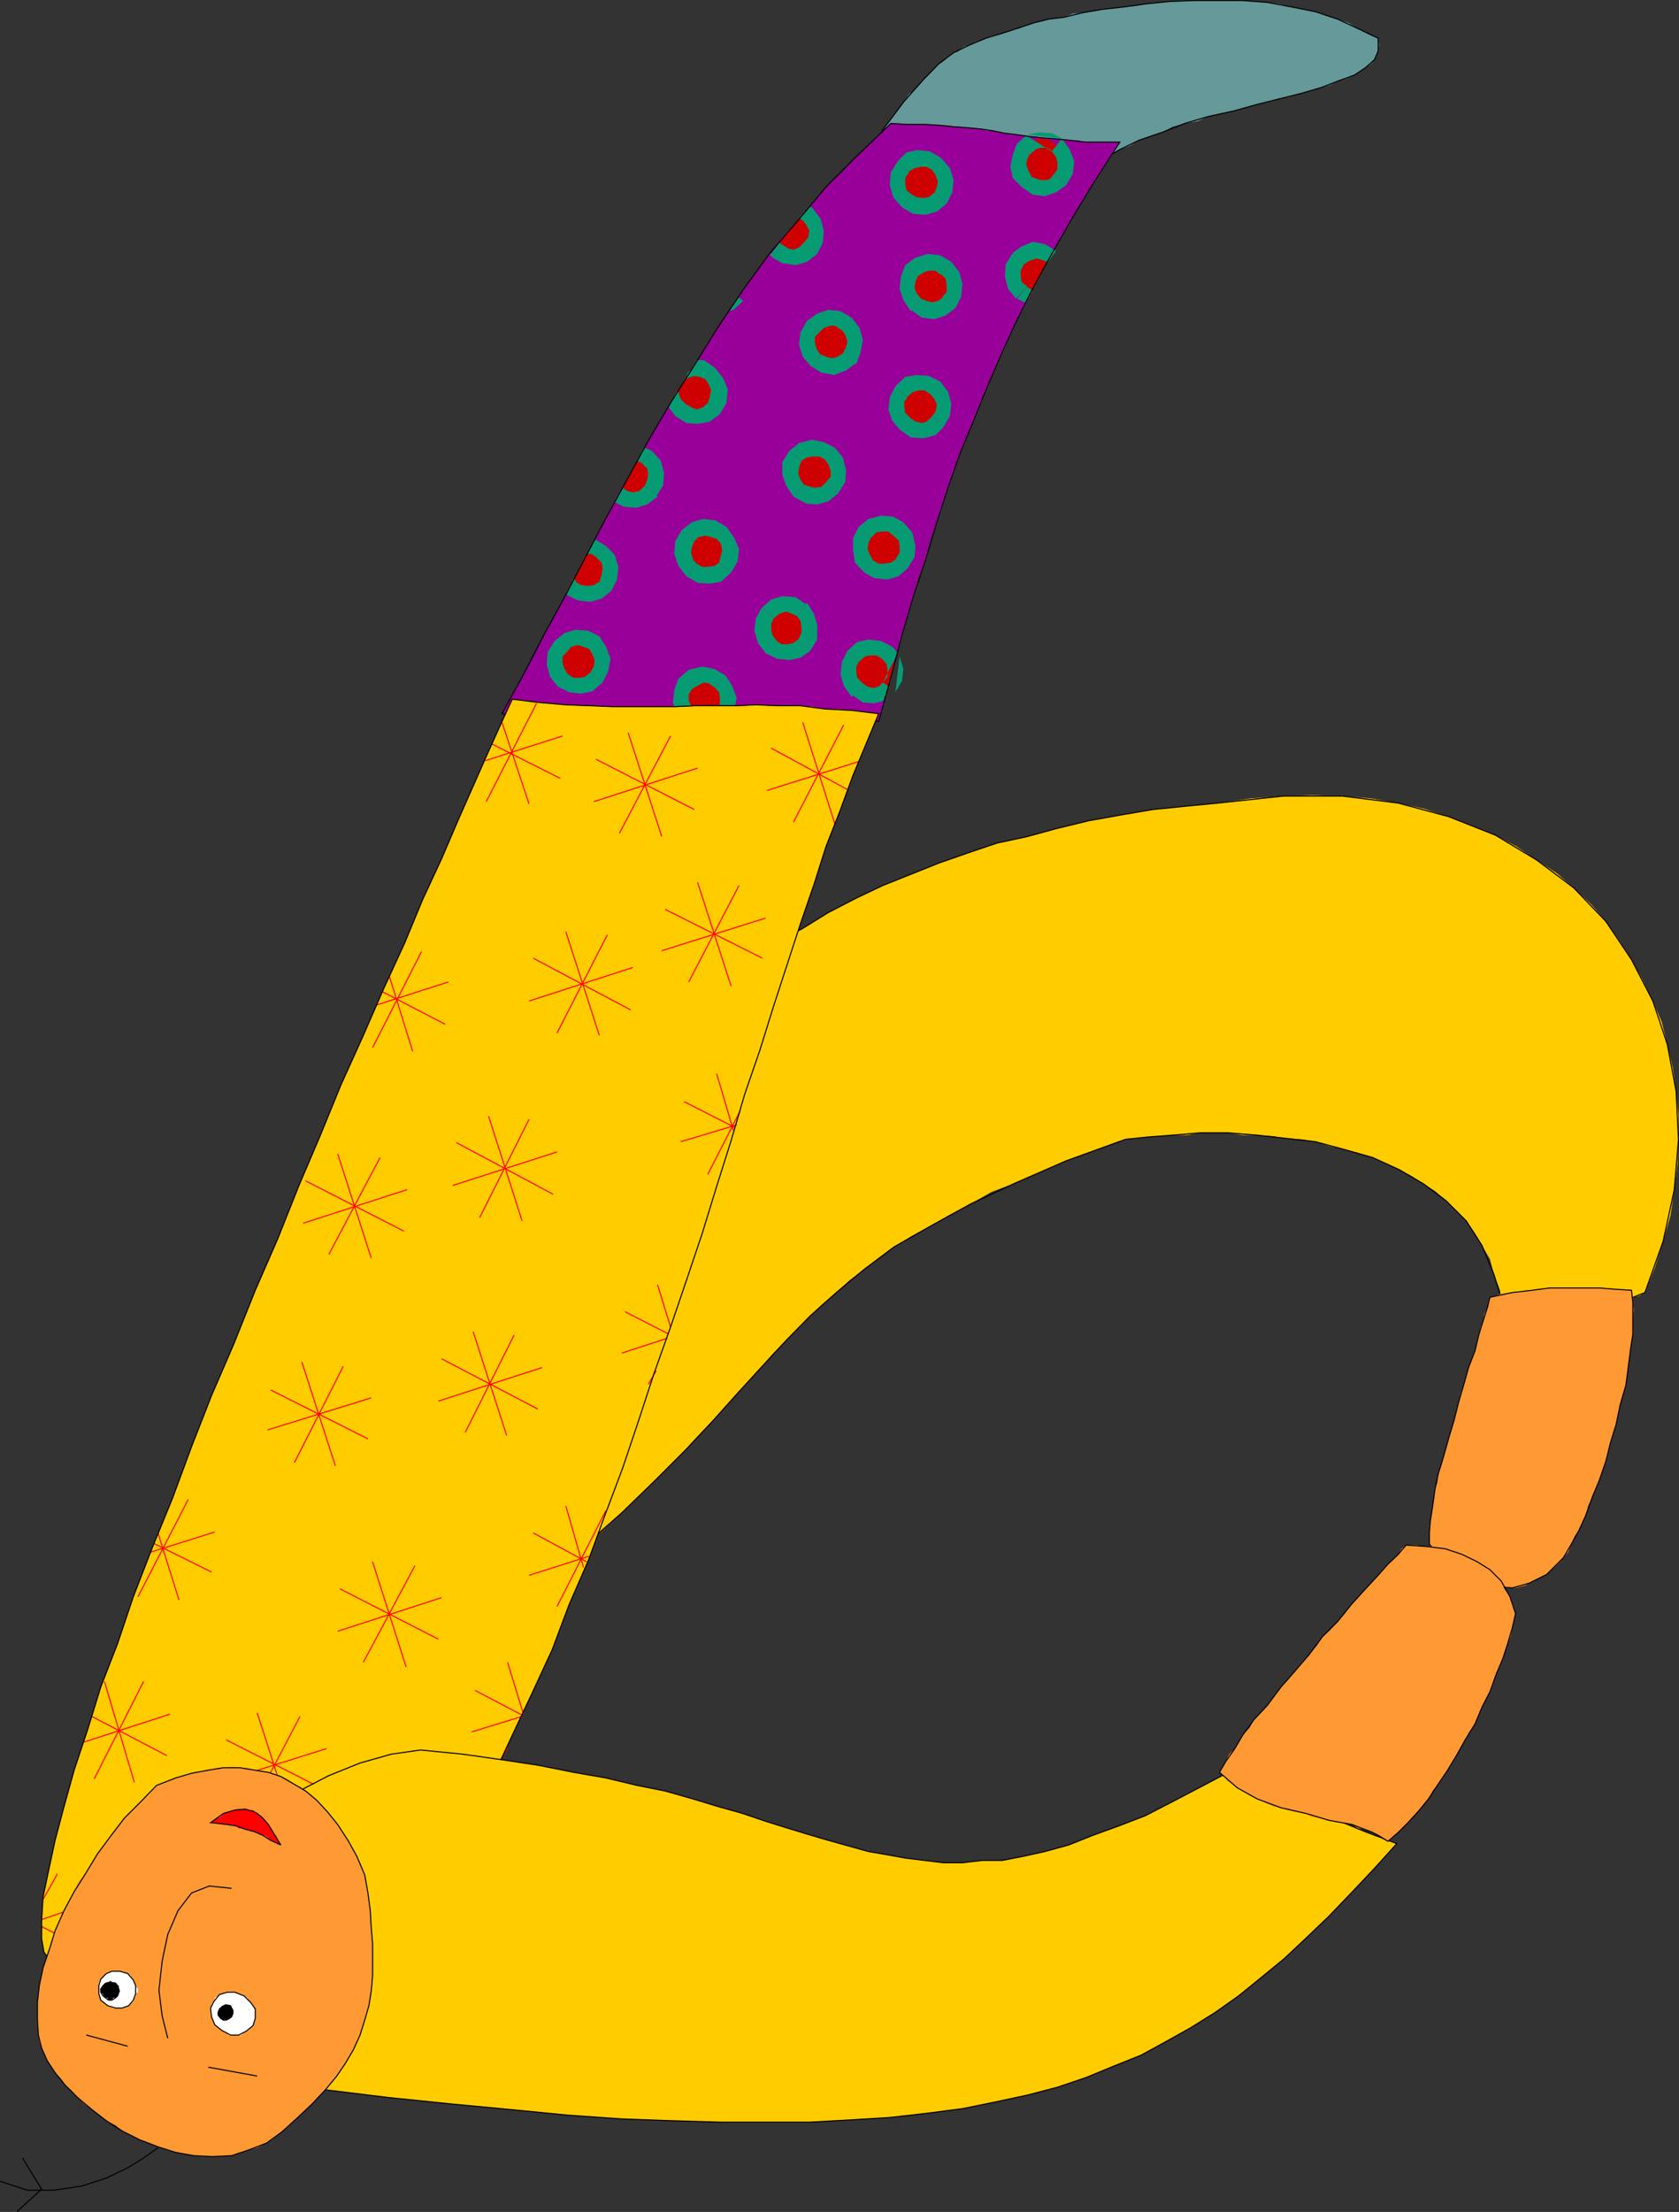 <svg xmlns="http://www.w3.org/2000/svg" width="360.649" height="474.897"><rect width="100%" height="100%" fill="#333333" stroke="none"/><path fill="#699" d="m189.438 28.113 1.398-1.898 1.2-1.703 1.202-1.399 1-1.398 1-1.5 1.2-.902.898-1 1-1.2.902-1 1-.898.7-.703.699-.797.8-.402.9-.801.698-.7.801-.5.902-.199.7-.699.8-.5.899-.199.7-.3.8-.5 1.2-.2.901-.5 1.2-.5 1-.203 1.199-.2 2.398-1 1.403-.199 1.699-.8 1.398-.399 1.5-.3 1.703-.5 1.399-.2 1.898-.199 1.903-.8 2.199-.2 1.898-.203 2.203-.5 2.399-.297 2.101-.203 2.399-.2 2.7-.5 2.401-.3 2.598-.2 2.402-.199h13.2l2.898.2 2.402.199 2.598.3 2.7.7 2.402.5 2.597.5 2.403.902 2.398.7 2.402.8 1.899 1.2 2.2 1.199 2.198.902.203 1.5-.203 1.2-.297.898-.5 1-.703.902-1.199.797-.898.703-1.5.898-1.7.801-1.601.399-2 1-1.899.5-2.101.699-2 .5-2.399.703-2.402.5-2.398.7-2.403.5-2.597.698-2.403.7-2.597.5-2.903.699-2.199 1-2.898.5-2.602.703-2.2 1.2-2.398.698-2.601 1-1.899 1.2-2.402.902-1.898 1.2-2.2 1.198h-1.703l-1.699-.199h-9.098l-1.902.2h-3.8l-2 .3h-1.9l-1.898.2h-10.3l-1.5-.2h-1.602l-1.5-.3-1.2-.2-1.398-.5-1-.199-.902-.5-1-.703-.7-.797-.5-.703-.698-.898-.5-1v-1"/><path fill="none" stroke="#000" stroke-miterlimit="10" stroke-width=".227" d="m189.438 28.113 4.8-6.398 4.098-4.602 3.3-3.398 3.2-2.402 3.3-1.598 3.602-1.5 4.598-1.402 5.7-1.899 3.202-.8 3.297-.399 4.102-1 4.101-.703 4.5-.5 5.098-.7 5-.5 5.102-.199h10.5l5.3.399 5.297 1 5 1 4.801 1.601 4.3 2 4.4 2.102v2.7l-.798 1.898-1.902 1.699-2.398 1.601-3.301 1.2-3.899 1.5-4.101 1.199-4.8 1.203-4.802 1.2-5 1.398-5.5 1.199-5.097 1.5-4.801 1.902-5 1.7-4.3 2.101-4.099 2.398-3.402-.199h-7.2l-3.8.2h-3.8l-3.9.3-3.6.2h-6.9l-3.198-.2-3.102-.3-2.598-.7-1.902-.699-1.7-1.5-1.198-1.601-.5-2"/><path fill="#909" d="m188.738 154.914 1.2-4.8 1.398-4.602 1-4.598 1.402-4.5 1.2-4.101 1.199-4.098 1.2-4.3 1.5-3.802.901-3.898 1.5-4.102 1.2-3.601 1.199-3.797 1.2-3.602 1.401-3.8 1.399-3.598 1.5-3.402 1.398-3.801 1.5-3.399 1.403-3.601 1.699-3.598 1.7-3.601 1.6-3.598 2-3.602 1.598-3.601 2-3.797 2.102-3.602 2.2-3.898 2.1-3.602 2.4-4.101 2.401-3.797 2.7-4.102 2.597-4.101h-7.398l-1.7-.399h-3.1l-1.7-.3h-1.2l-1.402-.2-1.5-.3h-1.398l-1.2-.2-1.5-.199h-1.402l-1.199-.3-1.2-.2-1.198-.3h-1.403l-1.199-.399-1.7-.3h-1.5l-1.198-.2h-1.602l-1.2-.3h-1.698l-1.5-.2h-5.5l-1.7-.203h-1.902l-3.598 3.3-3.601 3.602-3.102 3.399-3.597 3.3-3.102 3.602-2.898 3.598-3.403 3.601-2.797 3.598-2.902 4.101-2.7 3.602-2.6 3.898-2.598 3.801-2.7 4.098-2.402 4.101-2.598 3.801-2.402 4.098-2.398 3.8-2.403 4.301-2.199 4.102-2.398 4.297-2.403 3.902-2.097 4.301-2.2 4.297-2.203 4.101-2.097 4.301-2.403 4.301-2.199 4.098-2.398 4.3-2.102 4.399-2.398 4.3-2.403 4.102-2.199 4.301 2.2.5 2.402.2 2.398.198 2.402.5 2.399.301h15.3l2.7-.3h2.601l2.598-.5 2.902-.2h2.7l2.597-.199 2.602-.3h2.7l2.6-.2h2.7l2.601-.3h10.098l2.602.3h2.398l2.402.2 2.399.3 2.2.398 2.401.801"/><path fill="#cf0000" d="M132.836 106.114v-.2l.2-.199.5-.3v-.2l.202-.5v-.203l.297-.297v-.203l.203-.297.2-.203v-.2l.3-.3v-.2l.2-.3.3-.2v-.5l.2-.198v-.301l.5-.399v-.5l.5-.3v-.399l.199-.3v-.2l.2-.3.3-.2v-.203l.2-.297v-.203l.3-.297v-.402h.398v.402h.5v.297h.301l.2.203.202.297h.297v.203l.203.2.297.3.203.2v.3l.2.399v.5l.5.3v2.598l-.5.203v.5h-.2v.297l-.203.203v.5l-.297.2v.3h-.203l-.297.2v.199h-.203l-.199.3-.3.2h-.5l-.2.3h-.2l-.3.2h-2.898v-.2h-.403l-.297-.3h-.703v-.2l-.199-.3m-7.5 41.101h.7l.3-.5h.2l.3-.203h.2l.202-.297h.297v-.203l.203-.297h.297v-.203l.203-.2.5-.3v-.2h.2v-.5l.3-.199v-.8l.2-.2v-1.898l-.2-.3v-.7l-.3-.203v-.297l-.2-.402-.5-.301v-.2l-.203-.3h-.297v-.2l-.203-.199-.297-.3h-.203v-.2h-.199l-.3-.3h-.5l-.4-.399h-.3v10.301"/><path fill="#cf0000" d="M125.336 136.914h-.5l-.2-.3h-.698l-.301.3h-1.2l-.199.399h-.203l-.297.3h-.203l-.297.2v.3h-.402l-.3.2-.7.699v.3l-.2.403v.297l-.3.203v.7l-.2.3v1.7l.2.198v.5l.3.2v.5l.2.5v.199h.2l.3.3v.2l.2.203h.3v.297l.402.203h.297l.203.297h.297l.203.203.2.5h1.199l.3.2h.9l.3-.2h.2v-10.3m-.001-9.403h.3l.4.203h.5l.3-.203h.7l.202-.2h.5l.5-.5.2-.3h.3l.2-.2v-.198h.199l.3-.301v-.2l.2-.3v-.2l.3-.199.2-.5v-.3l.5-.2v-2.902l-.5-.2v-.5l-.2-.198v-.5l-.5-.5-.3-.2v-.3h-.2l-.199-.2v-.3h-.3l-.2-.2h-.5v-.199h-.5v-.3h-.703l-.199.3v.2l-.3.199v.3l-.2.2v.3l-.3.2-.4.199v.3l-.3.2v7.699"/><path fill="#cf0000" d="M125.336 119.813v.5l-.2.199v.3l-.3.2v.3l-.2.2v.203l-.198.297v.5l-.301.203-.2.2v.3l-.3.2v.3l-.399.2v.198l-.3.301v.5l-.2.2v.199l-.5.5v.3h.2l.3.2.2.199h.3l.399.3h.3l.2.5h.3l.2.2h.7v-7.7m24.698 33.903h2.703l.5-.3h2.098v-.2l.5-.3v-.2h.2v-.203l.3-.297v-.902l.2-.301v-1.399l-.2-.5v-.699l-.3-.3v-.2l-.2-.199v-.3l-.5-.2h-.2v-.5l-.3-.203-.2-.297-.198-.203-.301-.297h-.2v-.203h-.5l-.199-.2h-.8l-.2-.3h-2.203v8.703"/><path fill="#cf0000" d="m150.035 145.012-.199.3h-.5l-.2.2-.3.203h-.2l-.198.297h-.5v.203l-.301.297h-.2l-.199.203v.5l-.3.2-.2.3v.399l-.3.3v.5l-.2.2v1.699l.2.199v.703l.3.5v.297h.2v.203l.3.2v.3l.2.2.199.3.3.2h.9l.3-.2h.898v-8.703m0-21.598h.801l.2.301h1.702l.5-.3h.399l.3-.2h.2l.5-.5h.2l.3-.203.2-.5.5-.297v-.203l.5-.5v-.2l.198-.3v-.398l.301-.5v-2.399l-.3-.5v-.5l-.2-.203-.3-.297v-.203l-.2-.2-.5-.3-.2-.5-.3-.2h-.2v-.198l-.198-.301h-.301l-.2-.2h-.5v-.3h-1.199l-.203-.2h-.797l-.203.2h-1v10.101m0-10.101-.199.3h-.2l-.3.2h-.2l-.5.5h-.198l-.5.199v.5l-.301.3h-.2v.2l-.199.203v.297l-.3.203v.297l-.2.203v2.898h.2v.7l.3.199v.5l.2.3h.199v.2l.3.203v.297h.5l.2.5.2.203.3.2h.2l.3.3h.2l.198.2v-10.102m0-24h.301l.5-.2h.402l.297-.199h.203l.297-.3h.203l.5-.5.5-.2.2-.5h.199v-.5l.3-.199v-.203l.2-.297v-.5l.3-.203v-2.598l-.3-.3v-.7h-.2v-.199l-.3-.3v-.2l-.2-.3h-.199v-.2l-.5-.203-.3-.5h-.2v-.297h-.203l-.297-.203h-.203l-.297-.2h-.402v-.3h-.8v10.3m-.001-10.3h-1.398v.3h-.2v.2l-.5.203v.297l-.3.5-.2.203v.2l-.199.3v.2h-.3v.3l-.2.2v.198l-.3.5-.2.301v.2l-.5.199v.5l-.5.3v.2l-.203.199-.199.3v.5l-.3.2v.703l.3.297v.203h.2v.7h.702v.698h.5v.301h.2l.3.2h.2l.3.3h.2l.199.2h.3l.5.199h1.598V79.012m23.602 57.902.2-.3v-.5l.198-.2v-1.902l-.199-.297v-.703l-.2-.2v4.102"/><path fill="#cf0000" d="m173.637 132.813-.3-.301v-.2l-.2-.5v-.198h-.5l-.2-.301v-.2l-.3-.199h-.2l-.3-.3h-.2v-.2h-.199l-.3-.3h-.5l-.2-.2h-2.902l-.2.2h-.5v.3h-.198l-.301.2h-.2l-.3.3v.2h-.399l-.3.199-.2.3v.2h-.3v.5l-.2.199v.5l-.203.3v.403l-.297.297v1.703l.297.2v.5l.203.199v.3l.2.399v.3l.3.2.2.3v.2l.3.199h.399v.3l.3.2h.2l.3.3h.2l.2.403.3.297h.5l.2.203h2.198l.203-.203h.7l.3-.297h.2l.199-.402h.3v-.301l.2-.2h.3l.2-.3v-.2l.5-.198.2-.301v-.2l.3-.3v-4.5m0-26.699.2.3h2.901v-.3h.2l.3-.2h.7v-.5h.5l.199-.199v-.5h.2l.3-.203v-.297l.2-.203v-.297l.3-.203.2-.2v-1l.198-.5v-1.198l-.199-.2v-.699l-.2-.3v-.5l-.3-.2v-.203h-.2l-.3-.297v-.203l-.2-.297h-.198v-.402l-.5-.301-.5-.2h-.2l-.5-.5h-.703l-.5-.198h-1.5l-.199.199h-.2v9.8"/><path fill="#cf0000" d="M173.637 96.313h-.5l-.5.199h-.2v.3h-.3l-.2.2h-.3l-.2.3v.403h-.199l-.3.297v.203l-.5.297v.203h-.2v.2l-.203.3v.5l-.297.398v2.399l.297.3v.5l.203.2v.203h.2v.297l.5.203v.297l.3.203.2.5.199.2h.3l.2.3.3.2h.2l.5.198h.5v-9.8m0-21.098.2.2v.3l.198.2.301.198v.301l.2.2v.3h.3l.2.2v.199h.5v.5h.5l.202.3h.2v.2h.3l.2.199h1.5l.199.3h.2v-.3h1.198l.5-.2h.5v-.198h.203l.297-.301h.203v-.5l.297-.2h.203l.2-.199v-.3l.5-.2v-.3l.3-.2.2-.199v-1l.199-.203v-2.2h-.2v-.698l-.199-.301v-.2l-.3-.199v-.3h-.5v-.2l-.2-.5v-.199h-.203l-.297-.3-.203-.2h-.297v-.3h-.203l-.199-.2h-.3l-.5-.203h-.7v-.297h-1.898l-.2.297h-.5l-.3.203h-.2l-.203.2h-.5v.3l-.5.2-.199.3-.3.2-.2.5v.198l-.3.301v.2h-.2v.199l-.2.3v3.602"/><path fill="#cf0000" d="M173.637 71.614v.898l-.3.5v.703l.3.297v1.203-3.602m0-17.499.2-.301.698-.7v-.199l.301-.5v-.5l.2-.199v-.3l.5-.2v-2.203l-.5-.2v-.5l-.2-.5-.3-.5v-.198l-.7-.7v-.3h-.2v8"/><path fill="#cf0000" d="M173.637 46.114v-.2h-.3l-.2-.5h-.5v.5l-.5.5h-.2v.2l-.699.699-.3.5-.7.699-.203.3v.2l-.297.3h-.203l-.297.2v.203l-.203.297-.199.203-.3.5v.2l-.5.3-.2.2-.2.3v.2l-.3.198-.2.301-.3.5-.398.399v.3h.199v.2h.2l.5.5h.3l.2.199.198.3h.801l.2.5h2.6l.302-.5h.5v-.3h.199l.5-.2h.2v-.198h.3v-8m14.398 102.999h.903l.3-.199h.2l.199-.3h.3v-.2h.5l.2-.3v-.399l.2-.3v-.903l.3-.297v-.5l.2-.203v-.7h.3v-1.199h.2v-.699l.198-.3v-.2h-.199v-.699h-.2v-.5h-.3v-.3h-.2v-.2l-.3-.203-.2-.297-.198-.203h-.5l-.301-.297-.2-.402h-.199l-.3-.301h-.903v10.101"/><path fill="#cf0000" d="m188.035 139.012-.297-.2h-1.402l-.3.2h-.7v.3h-.5l-.2.403h-.198l-.301.297h-.2v.203l-.3.297-.2.203-.5.5v.2l-.5.3v.399l-.199.3v.7l-.203.199v1l.203.5v.902l.2.297v.203h.5v.297l.3.203v.5l.2.2.199.3.3.2.5.5h.2v.199h.2l.5.3h.5l.198.2h1l.203.5.297-.5h.5v-10.102m0-16.5h.203l.2.203h.5l.3.2h1.399l.2-.2h.5l.3-.203h.398l.301-.5h.5v-.297h.2l.202-.203.297-.2.203-.3v-.2l.297-.3.203-.2v-.198h.2v-.801l.3-.2v-1l.2-.199v-.5l-.2-.199v-1l-.3-.203v-.5l-.2-.2v-.3l-.203-.5-.297-.2v-.198l-.203-.301h-.297l-.203-.2v-.3h-.199l-.5-.2h-.3l-.2-.199-.2-.3h-.8l-.2-.5h-1.398l-.3.5h-.903v9.898m0-9.898-.297.3h-.5l-.203.2-.199.199h-.3l-.2.3v.2l-.3.3h-.2v.2l-.2.199-.3.5v.3l-.5.2v.5l-.2.203v2.398l.2.301v.399l.5.3v.7h.3l.2.199v.3l.2.2v.3h.3l.2.2.3.203.2.297h.202l.297.5h.5v-9.899m10.301-20.398h.902l.297-.203h.203v-.297h.7l.3-.203.5-.5h.2v-.2l.199-.3.3-.2v-.5h.2v-.5l.3-.198v-.5l.2-.2v-2.199l-.2-.203v-.5l-.3-.2v-.5l-.2-.3v-.2h-.3v-.198l-.2-.301-.699-.7h-.3l-.2-.199-.5-.3h-.203l-.297-.5h-.402l-.3-.2h-.2v10.301"/><path fill="#cf0000" d="M198.336 81.914h-1.7l-.198.2h-.801v.5h-.399l-.3.3h-.2l-.3.2h-.2v.199l-.203.3h-.297v.2l-.203.3-.297.2v.199h-.203v.8l-.199.2v.703l-.5.297v.902l.5.5v1l.2.2v.199h.202v.5h.297v.5l.203.199.297.3.203.2.2.3.3.2h.2l.3.203h.399v.297h.5l.3.203h1.9v-10.3m-.001-15.602h.2l.3.199h2.8v-.2h.5l.302-.198h.199v-.301l.5-.2h.2l.3-.5.2-.199.198-.3v-.2l.301-.3v-.2h.2v-.5l.3-.199v-1l.402-.203v-1.2l-.402-.3v-.7l-.3-.198v-.301l-.2-.2v-.5h-.3l-.2-.199v-.3l-.2-.399h-.3l-.2-.5h-.5l-.198-.3h-.301v-.2h-.2l-.3-.203h-.399l-.3-.297h-1.903l-.199.297h-.5v9.8m0-9.8h-.3l-.2.203h-.5v.2h-.2l-.3.3h-.2l-.198.5h-.301l-.2.398v.301l-.3.2v.3h-.399v.2l-.3.199v1l-.2.199v1.703l.2.5v.7l.3.3.399.2v.198l.3.301v.2h.2l.3.3v.2l.2.5h.2l.3.199h.2v.3h.5l.198.2h.301v-9.801m0-12h.2l.3-.297h.7l.202-.203h.7l.3-.297.2-.203h.3l.2-.2v-.5l.199-.3h.3v-.2l.2-.198v-.301l.3-.2.2-.3v-.399l.5-.3v-2.399l-.5-.203v-1l-.2-.2v-.3l-.3-.2-.5-.5v-.5h-.2l-.199-.198v-.2h-.3l-.2-.3h-.3l-.2-.2h-.5l-.203-.3h-.5l-.199-.2h-.5v10.598"/><path fill="#cf0000" d="M198.336 33.914h-1.5l-.2.2h-.5l-.198.3h-.301l-.399.2h-.3v.3h-.2l-.3.2-.2.199-.203.5-.297.3v.2l-.203.199v.3h-.297v.5l-.203.2v3.101l.203.301v.399l.297.3v.2h.203v.3l.297.2.203.199.2.3.3.5h.2v.2l.3.203h.399l.3.297h.5l.2.203h.7l.5.297h.5V33.914m23.499 28.598v-.797l.2-.203v-.2l.5-.3v-.2l.5-.5v-.5l.202-.198v-.301l.297-.2v-.199l.203-.3v-.2l.297-.3.203-.399.2-.5v-.5l.5-.203.3-.297v-.203l.2-.297v-.203l.199-.2v-.8h-.2l-.199-.2h-.3l-.5-.198h-.403l-.297-.301h-1.902v8.699m0-8.699h-.7l-.3.3h-.2l-.198.2h-.5v.199h-.5v.3l-.2.5h-.3l-.2.2v.203h-.3v.297l-.2.203v.297l-.203.203v.2l-.5.3v3.297l.5.3v.2l.203.3v.2l.2.203v.297h.3v.203l.2.5.3.2h.2v.3h.5v.2h.5v.3h.398v.2l.3-.2.2-.3v-.2l.3-.3v-.2l.2-.203v-8.7m0-13.898h.7l.3.2h2.602l.199-.2h.3l.2-.199h.5v-.3l.2-.2h.3l.2-.3v-.2h.5l.198-.203v-.297l.301-.203v-.5l.5-.5v-.898l.2-.301v-1.2l-.2-.199v-.699l-.3-.3v-.2l-.2-.5v-.203l-.3-.297-.2-.203v-.297l-.5-.203-.5-.5h-.2l-.5-.5h-.198l-.301-.398h-.399l-.3-.301h-2.102l-.3.3h-.7v9.801"/><path fill="#cf0000" d="m221.836 30.313-.2.199h-.3v.3h-.2l-.3.2h-.2l-.198.3v.2h-.5v.5l-.5.203v.297h-.2v.203l-.3.5v.5l-.2.2v2.398l.2.199v.5h.3v.3l.2.2v.5l.5.203v.297l.5.203v.2l.199.3h.2l.3.2.2.3h.3l.2.2v-9.602"/><path fill="#069c73" d="m119.836 147.414 2.402 1.2 2.598.3 2.402-.5 2.2-1.902-2.602-2.2-1.2 1-1 .2h-1.398l-1.203-.7-2.199 2.602"/><path fill="#069c73" d="m119.137 137.613-1.5 2.399-.2 2.601.7 2.7 1.7 2.101 2.198-2.601-.797-1.2-.402-1.199v-1.5l.902-.902-2.601-2.399m9.601-1-2.402-1.199-2.7-.199-2.398.7-2.101 1.698 2.601 2.399 1-1.2 1.399-.3 1 .3 1.398.5 2.203-2.699m.7 9.899 1.199-2.398.5-2.7-1-2.601-1.399-2.2-2.203 2.7.703 1.199.5 1.203-.203 1.399-.699 1.199 2.602 2.199m35-6.297 2.398 1.2 2.7.3 2.402-.5 2.097-1.5-2.597-2.402-1.2.8-1 .2h-1.402l-1-.7-2.398 2.602m-.7-9.801-.203.2-1.199 2.199-.3 2.601.8 2.7 1.602 2.101 2.398-2.602-.898-1.199-.301-1.199v-1.203l.5-1.2-2.399-2.398"/><path fill="#069c73" d="M173.336 129.414v.5l-2.398-1.699-2.903-.203-2.398.703-1.899 1.7 2.399 2.398 1.2-1 1.5-.5.901.3 1.5.7 2.098-2.899"/><path fill="#069c73" d="m174.035 139.715 1.5-2.402v-3.098l-.699-2.402-1.5-2.399-2.098 2.899.7 1 .199 1.402v1.2l-.7 1.398 2.598 2.402m16.801 7.699-.2.301v.7h-.198v.698l-.5.5v.7h-.301v.199l-1.899.5-2.402-.2-2.398-1.699 2.398-2.398 1 .7 1.2.3 1.202-.3.899-.903 1.2.902"/><path fill="#069c73" d="m182.035 139.715-1.199 2.398-.3 2.7.702 2.402 1.7 2.398 2.398-2.898-1.2-1.203-.198-1.2v-1.199l.5-1-2.403-2.398"/><path fill="#069c73" d="m191.637 138.813-2.399-1.2-2.703-.3-2.398.5-2.102 1.902 2.403 2.399 1.398-1.2 1.2-.199h1.202l1.2.7 2.199-2.602"/><path fill="#069c73" d="m192.336 148.613 1.402-2.398.297-2.602-.797-2.699-.902 7.7.5-8.399-1.2-1.402-2.198 2.601 1 1.2.199 1.199v1.5l-1 1.199 3.2-6.297-.5 8.398m-6.7-25.699 2.101 1.2 2.899.3 2.398-.699 1.903-1.703-2.602-1.898-1 .699-1.398.199h-1.2l-1.203-.7-1.898 2.602"/><path fill="#069c73" d="m184.438 113.114-1.2 2.398v2.601l.399 2.7 2 2.101 1.898-2.601-.699-1.2-.5-1.199.2-1.402.5-1-2.598-2.398"/><path fill="#069c73" d="m194.035 112.114-2.199-1.2-2.598-.199-2.703.7-2.097 1.698 2.597 2.399 1.203-1.2 1.2-.198h1.398l1 .898 2.2-2.899"/><path fill="#069c73" d="m194.938 122.012 1.5-2.399.199-2.398-.7-2.902-1.902-2.2-2.199 2.899 1.2 1 .202 1.402v1.2l-.902 1.5 2.602 1.898m-24.5-15.398 2.699 1.5 2.398.199 2.403-.7 2.097-1.699-2.597-2.402-1 1-1.403.203-1-.203-1.398-.5-2.2 2.602"/><path fill="#069c73" d="m169.535 96.813-1.5 2.402v2.598l.801 2.402 1.602 2.398 2.199-2.601-.7-1-.5-1.399.2-1.199.5-1.5-2.602-2.101"/><path fill="#069c73" d="m179.336 96.114-2.398-1.2-2.602-.5-2.7.7-2.1 1.699 2.6 2.101 1.2-.699 1.2-.203h1.5l1.202.703 2.098-2.601"/><path fill="#069c73" d="m180.035 105.914 1.5-2.402.203-2.598-.703-2.699-1.699-2.101-2.098 2.601.7 1 .5 1.399v1.199l-1 1.199 2.597 2.402m-48 1.899v-.2h.301v-.699h.2v-.5h.3v-.3l.2-.2v-.199l.5-.3v-.2l.202-.5 1 .7 1.2.3 1.398-.3 1.2-1.2 2.702 2.399-2.203 1.699-2.398.699-2.602-.2-2-1m4.801-8.898v-.199h.3v-.203l.2-.297v-.203l.3-.297v-.402l.2-.301v-.2h.2v-.5h.5v-.198l1.5.699-2.2 2.601-1-.5"/><path fill="#069c73" d="M141.238 106.614h-.3l1.5-2.399.199-2.601-.7-2.7-1.902-2.101-2.199 2.601 1.2 1.2.202 1.199-.203 1.199-.5 1.203 2.703 2.398m33.098-27.8-.3-.301 2.402 1.5 2.699.5 2.601-1 1.899-1.399-2.399-2.398-1.402.899-1 .3-1.398-.3-1-.5h-.2l-1.902 2.699"/><path fill="#069c73" d="m173.336 68.914-1.398 2.399-.301 2.699.8 2.601 1.9 2.2 1.901-2.7-.703-.898-.5-1.5v-1.402l1-1-2.699-2.399"/><path fill="#069c73" d="m182.938 68.215-2.403-1.402-2.597-.301-2.403.8-2.199 1.602 2.7 2.399.902-.899 1.5-.5h.898l1.5 1 2.102-2.699"/><path fill="#069c73" d="M183.637 78.114h.3l.9-2.399.5-2.703-.7-2.598-1.7-2.199-2.1 2.7.698.898.5 1.5-.297 1.199-.703 1.402.203-.199 2.399 2.398m9.601 14.102 2.399 1.7 2.7.198 2.6-.699 1.7-1.699-2.399-2.402-1.203 1.199-1 .3-1.398-.3-1-.7-2.399 2.403"/><path fill="#069c73" d="m192.336 82.914-1.2 2.399-.3 2.601.8 2.399 1.602 1.902 2.399-2.402-1.2-1.2-.199-1.199v-1.199l.7-.902h-.2l-2.402-2.399"/><path fill="#069c73" d="m201.938 81.914-2.403-1.199-2.699-.203-2.398.402-2.102 2 2.402 2.399 1.399-1.2 1.2-.3h1.198l1.203.699 2.2-2.598m.699 9.801 1.398-2.402.301-2.598-.7-2.602-1.698-2.199-2.2 2.598 1 1.203.5 1.2-.3 1.5-.7.898 2.399 2.402m-36.699-36.402 2.097 1.199 2.903.402 2.398-.699 2.2-1.703-2.9-2.398-1 1-1.198.5-1.2-.301-1.402-.899-1.898 2.899"/><path fill="#069c73" d="M165.238 54.512h.399v-.2h.3v-.198l.2-.301v-.2h.3v-.3h.2v-.2l.2-.199.3-.5v-.3h.2v-.2l.5.5-1.9 2.899-.699-.801m6.399-7.598.3-.3v-.2h.2v-.3h.3v-.2h.2v-.5h.5l.2-.5.3-.199v-.203h.2v-.297l.698.5-2.097 2.598-.801-.399m3.898 7.598 1.203-2.398.2-2.602-.7-2.598-1.703-2.199-2.097 2.598.898 1.199.5 1-.2 1.402-1 1.2 2.9 2.398m-30.501 34.801 2.403 1.5 2.398.199 2.602-.5 2.199-1.598-2.602-2.402-1 .902-1.398.5-1.2-.5-1.199-.699-2.203 2.598m-1.398-1.899.2-.5v-.199h.198v-.5h.301v-.203l.2-.297v-.203h.3v-.7h.2v-.3l.202-.2v-.198h.5v-.801 1l.5 1.402 1 1-2.203 2.598-1.398-1.899m3.101-5.5.2-.199v-.3h.3v-.2l.2-.3v-.2l.199-.203v-.5h.3v-.297l.5-.203v-.2h.2v-.3l.2-.2v-.3l.3-.2v-.198h.2v-.301l.3-.5h1.601l2.399 1.699-2.102 2.402-1.199-.5-1.2-.199-1.5.5-.898.7"/><path fill="#069c73" d="m154.637 88.914 1.398-2.402.301-2.898-1-2.399-1.7-2.203-2.1 2.402.902 1.5.3.899-.3 1.5-.403 1.199 2.602 2.402m41-22.101v-.301l2.398 1.703 2.703.297 2.399-.797 2.101-1.602-2.8-2.199-1 .7-1.2.3-1.203-.3-1.199-.5-2.2 2.699"/><path fill="#069c73" d="m194.438 56.914-.903 2.399-.297 2.699.797 2.402 1.602 2.399 2.2-2.7-1-1.199-.4-1.199.2-1.203.5-1.2-2.7-2.398"/><path fill="#069c73" d="m204.336 56.215-2.398-1.402-2.7-.301-2.601.8-2.2 1.602 2.7 2.399 1.398-.899 1-.3h1.403l1 .8h.199l2.2-2.699"/><path fill="#069c73" d="m205.238 66.114 1.2-2.399.3-2.703-.703-2.598-1.699-2.199-2.2 2.7 1 .898.2 1.5v1.402l-.898 1v.2l2.8 2.199m16.399-3.899v.7h-.3v.3l-.2.2v.5h-.3v.198l-.2.301v.2l-.2.3v.2l-2-1 2.2-2.602h-.2l1.2.703"/><path fill="#069c73" d="m217.535 54.313-1.5 2.402-.199 2.598.7 2.699 1.702 2.101 2.399-2.601-1.2-1-.199-1.2v-1.198l.7-1.399-2.403-2.402"/><path fill="#069c73" d="m226.836 53.813-1.898 2.699v-.297l-1.403-.5-1-.203-1.398.5-1.2.703-2.402-2.402 1.903-1.399 2.398-1 2.602.5 2 1.2.398.199"/><path fill="#069c73" d="M225.238 56.215h-.3v.297zm-68.703 10.598.301-.301v-.2h.2v-.198l.202-.301v-.2h.297v-.5h.203v-.5h.5v-.199l.2-.3v-.2h.3l.899.7-2.102 1.898-1 .3m4.801-6.499-.2 1.902.2-1.902m58.102-20.199 2.398 1.699 2.602.3 2.398-.8 2.2-1.598-2.598-2.402-1 1.199-1.403.203-1-.203-1.398-.5-2.2 2.101"/><path fill="#069c73" d="m218.438 30.813-.903 2.402-.5 2.598.5 2.402 1.903 1.898 2.199-2.101-.8-1.5-.4-1.2.2-1.198.5-.899-2.7-2.402"/><path fill="#069c73" d="m228.336 29.813-2.398-1.2-2.7-.199-2.601.5 7.7.899-7.9-.7-2 1.7 2.7 2.402 1.398-1.203 1-.297h1.403l1.199.797h-.2l-5.5-3.398 7.9.699"/><path fill="#069c73" d="M228.035 29.813v.3h.301l1.402 1.899 1 2.601-.3 2.7-1.403 2.402-2.597-2.402.699-1v-1.399l-.3-1.199-.9-1.203 2.098-2.7m-80.597 93.903 2.398 1.398 2.602.2 2.398-.399 2.2-2-2.598-2.101-1 .699-1.403.203h-1.199l-1.2-.703-2.198 2.703"/><path fill="#069c73" d="m146.438 113.813-1.403 2.402-.199 2.7.902 2.597 1.7 2.203 2.199-2.703-.8-.899-.4-1.5.2-1.199.5-1.199-2.7-2.402"/><path fill="#069c73" d="m156.035 113.114-2.398-1.399-2.602-.3-2.398.698-2.2 1.7 2.7 2.402.898-.902 1.5-.301 1.203.3 1.2.403 2.097-2.602"/><path fill="#069c73" d="m157.035 122.914 1.403-2.402.3-2.598-1-2.402-1.703-2.398-2.097 2.601.898 1 .3 1.399-.3 1.199-.398 1.5 2.597 2.101m36.703-78.402 2.399 1.402 2.7.2 2.401-.7 2.098-1.699-2.598-2.402-1.203 1-1.199.199-1.5-.2-.898-.5-2.2 2.7"/><path fill="#069c73" d="m192.836 34.614-1.5 2.398-.2 2.703.7 2.598 1.902 2.199 2.2-2.7-1.2-.898-.3-1.5v-1.199l.8-1.203v-.2l-2.402-2.198"/><path fill="#069c73" d="m202.137 33.914-2.399-1.402-2.601-.297-2.399.5-1.902 1.898 2.402 2.2 1.2-.7 1.398-.3h1.2l1.202.699 1.899-2.598"/><path fill="#069c73" d="m203.336 43.715 1.2-2.402.3-2.598-.8-2.602-1.9-2.199-1.898 2.598.7 1 .5 1.402-.2 1.2-.5 1.199 2.598 2.402m-56.398 111.598 2.398 1.699 2.7.3 2.402-1 2.097-1.398-9.597.399 7.898-1.899-.898-.902-1.2.902-1 .301-1.402-.3-1-.5h-.2l5.7.5-7.898 1.898"/><path fill="#069c73" d="M148.438 153.914h-2.7l-.5-.699-.703-2.402.301-2.7.902-2.398 2.899 2.2-.7 1.198v1.399l.5 1 .7 1.402-.7 1m7.399-8.902-2.398-1.398-2.602-.5-2.898.699-2.2 1.902 2.899 2.2 1.2-.7 1.401-.703 1 .203 1.399 1 2.2-2.703"/><path fill="#069c73" d="m156.535 154.914-2.597-2.402.699-1.5v-1.2l-.2-1.199-.8-.898 2.2-2.703 1.401 2.203 1 2.598-.5 2.699-.5.902-.703 1.5m-34.797-27.402v.203l2.399 1.2 2.7.3 2.401-.703 2.098-1.7-2.598-1.898-1.203.7-1.199.199-1.5-.2-.898-.5-2.2 2.399"/><path fill="#069c73" d="M121.535 127.512h.203v-.7h.297v-.3l.203-.2v-.198l.2-.301v-.2l.3-.3v-.2l.2-.199v-.5h.3v-.3l.7 1-2.2 2.398h-.203m4.801-8.598v-.5h.2v-.5h.3v-.199l.2-.3v-.2l.202-.5v-.203l.297-.297v-.203h.203v-.297l2.399 1.5-2.102 2.399-1-.7h-.699"/><path fill="#069c73" d="m131.336 126.813 1.2-2.399.3-2.699-.8-2.601-1.9-1.899-2.1 2.399 1.202 1.199.2 1.199-.2 1.402-.5 1.5 2.598 1.899"/><path fill="none" stroke="#000" stroke-miterlimit="10" stroke-width=".227" d="m188.738 154.914 2.598-9.402 2.402-9.098 2.399-8.199 2.7-8.102 2.401-8 2.399-7.398 2.601-7.402 2.899-7 2.898-7.2 3.102-7.199 3.3-7.199 3.598-7.203 4.102-7.398 4.3-7.5 4.801-7.899 5.297-8.203h-7.398l-3.399-.398-3.101-.301-2.602-.2-2.898-.3-2.7-.399-2.6-.3-2.4-.5-2.6-.399-3.2-.3-2.8-.2-2.9-.3-3.1-.2h-3.9l-3.6-.203-7.2 6.902-6.7 6.7-6 7.199-6.199 7.199-5.601 7.703-5.2 7.7-5.1 8.198-5 7.899-4.802 8.101-4.597 8.399-4.5 8.203-4.403 8.398-4.5 8.602-4.597 8.398-4.5 8.7-4.602 8.402 4.602.7 4.8.698 4.797.301h10.301l5.3-.3 5.2-.5 5.602-.2 5.199-.5 5.3-.199 5.301-.3h10.098l5 .3 4.8.5 4.602 1.2"/><path fill="#fc0" d="m80.035 297.715 4.801-8 5-7.402 5-7.2 4.8-6.699 5.102-6.699 5-6.5 4.797-5.8 5.102-5.7 5-5.8 5-5.302 5.3-5 5.098-4.8 5.203-4.598 5.598-4.102 5.2-4.3 5.3-3.801 5.5-3.598 5.602-3.101 5.5-3.399 6-3.101 5.699-2.7 6-2.398 6-2.402 6-2.098 6.5-2.203 6.5-1.399 6.2-1.699 7-1.699 6.698-1.203 7-1.2 6.903-.699 7.199-.699 7-1 7-.5 6.2-.199 6.5.2 6.198.5 5.801 1 5.5 1.198 5.3 1.7 5 1.902 5.102 2.098 4.5 2.402 4.297 2.898 4.403 2.899 3.597 3.101 3.801 3.602 3.102 3.598 2.898 4.101 2.602 4.098 2.398 4.3 2.2 4.602 1.902 4.5 1.199 4.801 1.2 5.098.698 5 .5 5v5.3l-.199 5.301-.7 5.5-.8 5.5-1.598 5.598-1.703 5.5-2.199 5.5-1.2.703-1.198.297-.903.402-1 .301h-1l-.898.2h-1.899l-1 .3-1-.3h-2.601l-.7-.2h-.699l-1.203-.3h-1.5l-.898-.2h-.8l-1.2-.203h-3.3l-1 .203h-1.2l-.7.2-1.199.3-1 .2-1.402.5-1 .198-.7-3.3-1.198-3.098-.903-3.402-1.699-2.899-1.5-2.601-1.898-2.7-4.301-4.3-2.399-2.098-2.402-1.5-2.598-1.703-2.703-1.398-2.898-1.399-2.8-1.203-3.2-1-2.8-.7-3.2-.698-3.102-1-2.898-.5-3.3-.2-3.099-.5-3.203-.199h-3.097l-3.102-.5h-6l-2.898.5h-3.102l-2.598.2-2.703.199-2.398.3-2.399.2-6.5 2.398-6.203 2.203-11 4.797-5.097 1.902-4.5 2.598-4.602 2.402-4.098 2.399-3.8 2-3.903 2.402-3.297 2.399-3.101 2.398-3.2 2.402-2.8 2.598-2.899 2.402-2.703 2.598-2.597 2.703-2.602 2.598-2.7 2.699-2.398 2.8-2.601 2.903-2.7 2.899-2.6 2.898-2.599 2.902-3.203 3.301-2.797 3.098-3.203 3.199-3.597 3.601-3.301 3.301-3.602 3.399-4.097 3.8-4.301 3.602.898.297.301.402-.3.301-.7.2-1.2.5-1.398.198-1.902.5-2.2.5-2.398.5-2.601.2-3.2.3-2.8.2-3.2.199h-3.1l-3.302-.2-3.199-.199-3.098-.5-3.101-.5-2.899-1-2.601-.898-2.7-1.5-2.1-1.203-1.7-1.899-1.7-2.101-1.402-2.399-.5-2.699-.199-2.902.2-3.598.702-3.601 1.5-4.301 2.098-4.5 2.7-4.797"/><path fill="none" stroke="#000" stroke-miterlimit="10" stroke-width=".227" d="m80.035 297.715 4.801-8 5-7.402 5-7.2 4.8-6.699 5.102-6.699 5-6.5 4.797-5.8 5.102-5.7 5-5.8 5-5.302 5.3-5 5.098-4.8 5.203-4.598 5.598-4.102 5.2-4.3 5.3-3.801 5.5-3.598 5.602-3.101 5.5-3.399 6-3.101 5.699-2.7 6-2.398 6-2.402 6-2.098 6.5-2.203 6.5-1.399 6.2-1.699 7-1.699 6.698-1.203 7-1.2 6.903-.699 7.199-.699 14-1.5h12.7l12 1.5 10.8 2.899 10.101 4 8.797 5.3 8 6 6.903 7.2 5.5 8.199 4.597 8.902 3.102 9.301 1.898 10.098.5 10.3-.898 10.801-2.399 11.098-3.902 11-4.3 1.703-3.798.2h-3.601l-3.602-.5-3.199-.2-3.8-.203-3.598.402-4.602 1.2-1.898-6.399-2.602-6.3-3.398-5.302-4.301-4.3-4.8-3.598-5.302-3.101-5.699-2.602-6-1.7-6.3-1.698-6.2-.7-6.3-.699-6.2-.5h-6l-6 .5-5.3.399-4.798.5-12.703 4.601-11 4.797-9.597 4.5-8.7 4.8-7.703 4.403-6.398 4.797-6 5-5.602 5-5.199 5.3-5.098 5.5-5.3 5.801-5.2 5.801-6 6.399-6.8 6.8-6.903 6.7-8.398 7.402 1.2.7-1 .5-2.599.698-4.101 1-5 .7-6 .5-6.3.199-6.5-.399-6.2-1-5.5-1.898-4.8-2.703-3.4-4-1.902-5.098v-6.5l2.203-7.902 4.797-9.297"/><path fill="#f93" d="m320.035 278.512-.297.902-.203 1.2-.699 1.5-.3 1.601-.5 1.2-.4 1.698-.3 1.5-.5 1.899-.7 1.703-.698 1.899-.5 1.898-.5 1.703-.7 1.899-.5 2.199-.402 1.902-.5 1.7-.5 1.898-.7 2.101-.5 2-.5 1.598-.5 2-.698 1.902-.2 1.899-.5 1.402-.203 2-.297 1.598-.203 1.5-.297 1.699-.203 1.203v3.797l.5 1 .903.902 1 .7.699 1 .7.5 1 .699.698.5 1 .699.903.703 1 .5.699.2 1 .5.898.3.801.7 1.2.199h.902l1 .3h3.597l1.203-.3.899-.2.8-.5 1.2-.5.7-.5.901-.402 1-.5 1-1 .899-.7 1-1 .7-.898 1-1.199.698-1.703.703-1.7 1-1.398.7-1.699.699-1.402.5-2 .898-1.899.801-1.902.7-1.7.702-2.097.7-2 .5-2.101.5-1.899.699-2.203.5-1.7.5-2.097.398-2.203.5-1.898.703-2.2.297-1.902.203-1.898.297-1.899.203-2 .2-1.902.3-1.399v-3.601l.2-1.5-.2-1.598v-1.203l-.3-1.5h-1.903l-.699-.2h-2.598l-.8-.3h-11.5l-.903.3h-2l-.898.2h-1.2l-1 .3h-1.199l-.902.2h-1.2l-1.198.203-1.2.5-1.203.297"/><path fill="none" stroke="#000" stroke-miterlimit="10" stroke-width=".227" d="m320.035 278.512-.5 2.101-1 3.102-.898 2.899-.8 3.398-1.4 3.601-1 3.602-1.199 4.098-.902 3.601-1.2 4-1 3.598-1.198 3.902-.7 3.301-.5 3.598-.5 3.199-.203 2.602v2.398l3.102 3.602 3.398 2.398 3.602 1.902 3.8 1.2 3.9.3 3.6-1 3.801-1.902 3.598-3.598 1.7-2.902 1.702-3.098 1.399-3.101 1.398-3.899 1.5-3.601 1.403-4.098 1-4 1.199-3.902.898-4.301 1.203-4.098.5-3.8.5-3.899.5-3.3v-6.7l-.3-2.703-3.301-.2-3.602-.3h-10.597l-3.801.5-4.3.5-4.802 1"/><path fill="#fc0" d="m10.836 421.012-1.398-1.899-.5-2.898v-3.8l.3-5.102 1.2-5.7 1.398-6.5 1.902-7.199 2.2-7.902 2.898-8.7 2.8-9.097 3.602-9.3 3.399-10.102 4.101-10.598 4.297-10.5 4.102-11.102 4.3-11 4.801-11.101 4.598-11.5 4.8-11 4.5-11.297 4.602-10.8 4.5-11 4.797-10.602 4.403-10.098 4.5-9.8 3.898-9.403 4-8.598 3.602-8.402 3.398-7.7 3.102-7 2.699-6 2.398-5.199 3.102.399 2.601.3 3.098.2 2.7.3 2.6.2h2.7l2.402.203h18l2.098-.203h10.8l2.2-.2 2.402.2h7.2l2.597.203 2.703.5h2.598l3.102.297 2.898.402 2.902.301-2.703 6.5-2.797 6.7-2.703 7.398-3.097 7.902-2.602 8.2-2.898 8.398-2.903 8.902-2.898 8.898-2.899 9.301-3.3 9.598-2.903 9.902-3.097 9.801-3.102 10.098-3.398 10.101-3.403 10-3.597 10.098-3.301 10.101-3.399 10.102-3.8 10.098-3.602 9.8-4.098 9.399-3.601 9.601-4.3 9.301-4.099 8.7-4.101 8.8-4.3 8.2-4.599 8.199-4.5 7.601-4.8 6.801-4.801 6.899-4.8 6.3-5.099 5.5-1.601 3.098-2.2 3.402-1.902 2.598-2.199 2.402-2.098 2.399-2.203 1.699-2.398 1.902-2.399 1.399-1.902 1.199-2.398.8-2.403.903-2.398.5-2.399.2h-4.601l-2.399-.403-2.101-.5-2.399-1-2.203-.899-2.199-1.199-2.098-1.199-1.703-1.703-1.898-1.7-1.899-1.898-2-2.199-1.402-2.402-1.398-2.399-1.2-2.601-1.5-2.7-.902-2.8-1.2-3.2-.8-3.101"/><path fill="none" stroke="red" stroke-miterlimit="10" stroke-width=".227" d="m135.938 207.715-22.301 7.2 22.3-7.2m-.499 9.098-20.903-11.098 20.903 11.098"/><path fill="none" stroke="red" stroke-miterlimit="10" stroke-width=".227" d="m128.738 222.313-7.203-22.301 7.203 22.3"/><path fill="none" stroke="red" stroke-miterlimit="10" stroke-width=".227" d="m119.637 221.813 10.8-21.098-10.8 21.098m0 25.5-22.399 7.199 22.399-7.2m-.801 9.102-20.8-11.101 20.8 11.101m-6.699 5.699-7.2-22.5 7.2 22.5m-9.102-.699 10.602-21.101-10.602 21.101m55.203-19.902-12 3.602 12-3.602m-.5.5-10.8-5.5 10.8 5.5m-.203.703-3.597-12.203 3.597 12.203m1.403-4.102-6.903 13.5 6.903-13.5m-15.602 48.7-9.8 3.199 9.8-3.2m.301-.898-9.399-4.8 9.399 4.8m.398-1.5-2.797-9.101 2.797 9.101m-3.097 9.399-1.7 2.902 1.7-2.902m-24.5-.7-22.301 7.2 22.3-7.2"/><path fill="none" stroke="red" stroke-miterlimit="10" stroke-width=".227" d="m115.535 302.512-20.699-10.797 20.7 10.797m-6.7 5.703-7.2-22.3 7.2 22.3m-8.898-.703 10.5-20.899-10.5 20.899m-20.2-7.399-22.3 6.899 22.3-6.899m-.703 8.801-20.898-10.5 20.898 10.5m-7 5.801-7.199-22.3 7.2 22.3m-8.798-.703 10.5-20.7-10.5 20.7m31.598 29-22.3 7.203 22.3-7.203m-.699 8.902-21.102-10.8 21.102 10.8m-6.899 6-7.203-22.601 7.203 22.601m-9.203-1 11.102-20.8-11.102 20.8m-45.597-23.699 13.699-4.3-13.7 4.3"/><path fill="none" stroke="red" stroke-miterlimit="10" stroke-width=".227" d="m32.938 331.313 12.5 6.199-12.5-6.2m1-2.199 4.5 14.399-4.5-14.399"/><path fill="none" stroke="red" stroke-miterlimit="10" stroke-width=".227" d="m29.637 342.813 10.8-20.899-10.8 20.899m-11.602 31.199 18.5-6-18.5 6m1.703-5.5 16.098 8.402-16.098-8.402m2.7-7.5 6.398 21.601-6.398-21.601m-2.2 20.902 10.598-20.902-10.598 20.902m49.899-6.5-22.3 7 22.3-7m-.699 8.699-20.903-10.601 20.903 10.601m-7 6-7.2-22.398 7.2 22.399m-8.801-1.001 10.8-20.601-10.8 20.601m58.5-20.601-10.8 3.3 10.8-3.3m0-.297-10.102-5.3 10.102 5.3m.301-.203-3.403-11.098 3.403 11.098m-3.403 7.203-1.898 3.297 1.898-3.297m-15.597 28.297-13 4.101 13-4.101m-.7 1.203-11.8-6 11.8 6m-.5 1-4.3-12.8 4.3 12.8m-6.203 8.797 11-20.797-11 20.797m-36-4.297-22.398 7.2 22.398-7.2m-1 8.898-20.597-10.601 20.597 10.601m-6.699 6-7.2-22.3 7.2 22.3m-8.898-1 10.597-20.601-10.597 20.601m31 19-8.7 2.602 8.7-2.601m1.199-1.7-9.2-4.5 9.2 4.5m.699-.902-2.898-9.598 2.898 9.598m-40.598 6.203 1.5-2.902-1.5 2.902m-16.8-34.602 9.097-3.101-9.097 3.101m0 1.5 8.398 4.301-8.398-4.3m.3-5.801 3.098-5.5-3.098 5.5m78.2-152.399-22.301 7.2 22.3-7.2"/><path fill="none" stroke="red" stroke-miterlimit="10" stroke-width=".227" d="m86.738 264.313-21.101-10.801 21.101 10.8m-7 5.801-7.203-22.398 7.203 22.398"/><path fill="none" stroke="red" stroke-miterlimit="10" stroke-width=".227" d="m70.637 269.313 11-20.801-11 20.8m93.801-72.199-22.301 7 22.3-7m-.699 8.602-20.902-10.5 20.902 10.5"/><path fill="none" stroke="red" stroke-miterlimit="10" stroke-width=".227" d="m157.035 211.715-7.199-22.3 7.2 22.3m-9.098-.902 10.8-20.7-10.8 20.7m1.898-45.899-22.3 7.2 22.3-7.2m-.699 8.899-21.102-10.801 21.102 10.8m-7 5.801-7.2-22.3 7.2 22.3m-9.102-.699 11-20.902-11 20.902m-28.797-15.601 16.598-5.301-16.598 5.3m1.399-3.597 14.7 7.398-14.7-7.398m2.199-4.602 5.8 17.5-5.8-17.5m-3.398 17 10.8-21.101-10.8 21.101m-23.7 43.7 15.598-5-15.598 5m1.399-2.899 13.5 7-13.5-7m1.5-3.301 5 16.102-5-16.102m-3.602 15.301 10.5-20.601-10.5 20.601m104.403-61.402-19.7 6.203 19.7-6.203m-2.403 6-16.398-8.898 16.398 8.898m-2.699 7.402-6.898-21.8 6.898 21.8m-8.898-.402 10.8-20.898-10.8 20.898m-43.903 157.601-12.898 4.102 12.898-4.101m-.5 1.199-11.5-6.2 11.5 6.2m-.699 1.199-3.8-13.2 3.8 13.2m4.801-12.199-10.5 20.601 10.5-20.601"/><path fill="none" stroke="#000" stroke-miterlimit="10" stroke-width=".227" d="m10.836 421.012-1.398-1.899-.5-2.898v-3.8l.3-5.102 1.2-5.7 1.398-6.5 1.902-7.199 2.2-7.902 2.898-8.7 2.8-9.097 3.602-9.3 3.399-10.102 4.101-10.598 4.297-10.5 4.102-11.102 4.3-11 4.801-11.101 4.598-11.5 4.8-11 4.5-11.297 4.602-10.8 4.5-11 4.797-10.602 4.403-10.098 4.5-9.8 3.898-9.403 4-8.598 3.602-8.402 3.398-7.7 3.102-7 2.699-6 2.398-5.199 5.703.7 5.797.5 5.301.199 4.8.203h13.4l4.3-.203h8.902l4.098-.2 4.8.2h4.802l5.3.703 5.7.297 5.8.703-2.703 6.5-2.797 6.7-2.703 7.398-3.097 7.902-2.602 8.2-2.898 8.398-2.903 8.902-2.898 8.898-2.899 9.301-3.3 9.598-2.903 9.902-3.097 9.801-3.102 10.098-3.398 10.101-3.403 10-3.597 10.098-3.301 10.101-3.399 10.102-3.8 10.098-3.602 9.8-4.098 9.399-3.601 9.601-4.3 9.301-4.099 8.7-4.101 8.8-4.3 8.2-4.599 8.199-4.5 7.601-4.8 6.801-4.801 6.899-4.8 6.3-5.099 5.5-3.8 6.5-4.102 5-4.3 4.098-4.798 3.3-4.3 2-4.801 1.403-4.602.2-4.797-.403-4.5-1.5-4.402-2.098-3.8-2.902-3.798-3.598-3.402-4.601-2.598-5-2.402-5.5-2-6.301"/><path fill="#fc0" d="m90.336 375.715 9.102.899 8.398 1.199 7.902 1.199 7.5 1.5 6.899 1.203 6.7 1.598 6 1.199 6 1.703 5.6 1.7 5 1.398 5 1.699 4.801 1.5 4.598 1.402 4.102 1.2 4.3 1.199 4.297 1.199 4.102.703 3.8.7 4.098.5 4.102.5h4.101l4.297-.5h4.301l4.602-.903 4.5-1 5.097-1.398 5-2 5.801-2.102 5.7-2.2 6-3.097 6.5-3.402 7.202-3.801 1.899 1 1.7.402 1.698.5 1.703.5 1.2.7 1.199.5.898.5 1.203.5 1 .398.7.8 1 .2.5.5.699.5.5.203.7.7.5.3.698.399.5.3.703.5.7.399.5.5.699.5 1 .5.898.5.703.199 1.2.5 1.199.703 1.5.5 1.7.5 1.401.7 3.797 1.398-4.797 5.3-5 5.301-4.8 5-4.801 4.598-4.8 4.5-5 4.102-4.802 3.898-5.097 3.602-5.301 3.3-5.2 2.899-5.3 2.902-6 2.399-5.8 2.398-6.2 2.102-6.5 1.699-7 1.5-6.899 1.402-7.703 1-7.898.899-8.2.5-8.902.5h-19.199l-10.3-.301-11-.399-11.5-.8-12.298-1.2-12.703-1.199-13.699-1.402-13.898-1.7-14.903-1.699-15.797-2.101-1.703-2.2-1.699-2.601-1.2-2.398-.698-2.7-.5-2.601-.2-2.598v-2.703l.2-3.098.5-2.601.699-2.899 1.2-2.699 1-2.8 1.698-2.7 1.602-2.601 1.7-2.7 1.901-2.601 2.399-2.899 2.2-2.101 2.6-2.399 2.7-2.402 2.601-2.2 2.899-2.198 3.101-1.899 2.899-1.902 3.101-1.399 2.899-1.699 3.601-1.203 3.098-1.5 3.102-.899 3.597-1 3.203-.699 3.098-.199"/><path fill="none" stroke="#000" stroke-miterlimit="10" stroke-width=".227" d="m90.336 375.715 9.102.899 8.398 1.199 7.902 1.199 7.5 1.5 6.899 1.203 6.7 1.598 6 1.199 6 1.703 5.6 1.7 5 1.398 5 1.699 4.801 1.5 4.598 1.402 4.102 1.2 4.3 1.199 4.297 1.199 4.102.703 3.8.7 4.098.5 4.102.5h4.101l4.297-.5h4.301l4.602-.903 4.5-1 5.097-1.398 5-2 5.801-2.102 5.7-2.2 6-3.097 6.5-3.402 7.202-3.801 7 2.402 4.5 2.2 3.2 1.898 2.398 1.703 2.602 1.598 3.097 2 4.602 1.902 6.898 2.598-4.797 5.3-5 5.301-4.8 5-4.801 4.598-4.8 4.5-5 4.102-4.802 3.898-5.097 3.602-5.301 3.3-5.2 2.899-5.3 2.902-6 2.399-5.8 2.398-6.2 2.102-6.5 1.699-7 1.5-6.899 1.402-7.703 1-7.898.899-8.2.5-8.902.5h-19.199l-10.3-.301-11-.399-11.5-.8-12.298-1.2-12.703-1.199-13.699-1.402-13.898-1.7-14.903-1.699-15.797-2.101-3.402-4.801-1.898-5.098-.7-5.199.2-5.8 1.199-5.5 2.2-5.5 3.3-5.301 3.601-5.301 4.598-5 5.3-4.801 5.5-4.398 6-3.801 6-3.098 6.7-2.703 6.7-1.898 6.3-.899"/><path fill="#f93" d="m261.938 380.512 1.398-2.399.7-1.5 1.202-1.199.797-1.402.903-1.5 1.5-1.598.898-1.699 1.5-1.5 1.402-1.602 1.399-2 1.5-1.898 1.398-1.402 1.5-1.899 1.602-2 1.5-1.601 1.7-2 1.198-1.899 1.602-1.402 1.7-1.899 1.5-1.699 1.401-1.902 1.399-1.5 1.5-1.7 1.398-1.398 1.203-1.402 1.2-1.5 2.398-2.399 1-.898.7-1.203 1-.797h2.402l.898.297h2.2l.902.203 1.199.297h.8l.9.402 1 .301.901.2.797.3.903.398.699.301.8.2.9.699.5.3.698.5 1 .399.5.5.403.5.8 1 .7.402.5.5.398 1 .3.7.5.699.7 1 .2.699.5 1 .202.902.297 1-.297 1.7-.402 1.398-.3 1.703-.7 1.7-.5 1.398-.5 1.699-.7 1.902-.698 1.399-.7 2-.703 1.902-.797 1.399-.902 1.898-.7 1.703-.8 1.899-1.2 1.699-.898 1.699-1 1.703-.902 1.7-1 1.597-1 1.703-.898 1.5-1.2 1.598-1 1.199-.902 1.703-1.2 1.5-1 1.2-1.198 1.199-1 1.199-3.102 3.101-1.2.899-.5-.399-1.198-.8-.7-.399-.902-.3-1-.5-1-.2-1.2-.203-1.198-.797-1.2-.203-1.203-.2-1.398-.3-1.2-.2-1.199-.3-1.203-.2-1.398-.198-1.2-.801-1.5-.2-1.199-.199-1.402-.3-1.2-.5-1.5-.2-1.198-.5-1.2-.699-1.203-.5-1.199-.5-.898-.402-1-1-1.2-.5-.902-.7-1.2-.699-.8-1.199-.898-.703"/><path fill="none" stroke="#000" stroke-miterlimit="10" stroke-width=".227" d="m261.938 380.512 1.398-2.399 1.902-2.699 1.7-2.902 2.398-3.297 2.902-3.101 2.899-3.899 2.898-3.3 3.102-3.602 2.898-3.899 3.301-3.3 2.902-3.602 2.899-3.2 2.601-2.8 2.399-2.7 2.2-2.097 1.698-2 4.301.297 4.102.5 3.597 1.203 3.301 1.598 2.7 1.699 2.402 2.402 1.898 3.399 1.2 3.601-.7 3.098-1 3.402-1 3.098-1.398 3.3-1.403 3.903-1.699 3.297-1.5 3.601-2.098 3.399-1.902 3.402-2 3.301-2.098 3.098-1.902 2.902-2.2 2.7-2.198 2.398-2.102 2.101-2.2 1.899-3.3-1.899-4.398-1.699-5-.902-5-1.5-5.301-1.2-5.102-1.898-4.297-2.402-3.8-3.301"/><path fill="#f93" d="m63.637 454.914 1.7-1.699 1.698-1.5 1.203-1.402 1.7-1.7.898-1.199 1.5-1.699.902-1.402 1-1.399 1-1.699.7-1.203.699-1.7.7-1.398.5-1.5.5-1.699.198-1.402.703-1.7.297-1.699.203-1.402v-1.7l.297-1.699v-6.699l-.297-1.699v-1.902l-.203-1.7v-1.898l-.297-1.902-.203-1.899-.5-2.199-.199-1.703-.7-2.098-1-1.902-1-2-.898-1.399-1.203-1.699-1-1.699-.898-1.203-1.2-1.399-1-1.199-2.402-2.402-1.398-1-1.2-.899-1.5-.699-1.199-1-1.402-.5-1.5-.5-1.2-.402-1.6-.297-1.5-.203-1.4-.5h-1.698l-1.403-.2-2 .2h-1.597l-1.5.5-1.903.5-1.898.203-1.5.5-1.899.5-1.902.898-2.2.7-1.398 1.699-1.902 1.703-3.598 3.598-1.5 1.699-1.402 2.101-1.398 2-1.5 1.899-1.2 2.101-1.402 2.2-1.5 1.699-.898 2.101-1 2.2-1.2 1.902-.902 2.2-1 2.097-.7 1.703-.5 2.2-.698 2.097-.7 2-.3 1.601-.5 2.2-.2 1.902-.203 1.7v5.3l.203 1.7.2 1.398.5 1.402.5 1.2.699 1.5.7 1.198 1 1.399 1.198 1.203 1 1.5 1.403 1.2 1.199 1.398 1.398 1.402 1.703 1.2 1.5 1.199 1.598 1.199 2 1 1.402 1.199 1.899 1 1.898.902 2 .7 1.903.8 1.898.7 1.902.5 2.2.398 1.699.3 2.101.2h3.899l2.101-.2 1.7-.5 1.898-.698 1.902-.5 2-1 1.399-.899 1.898-1.5 1.703-1.402 1.399-1.399"/><path fill="none" stroke="#000" stroke-miterlimit="10" stroke-width=".227" d="m63.637 454.914 3.398-3.199 2.903-3.101 2.398-2.899 1.902-2.8 1.7-2.903 1.398-3.098 1-3.199.902-3.101.5-3.102.297-3.399v-6.699l-.297-3.601-.203-3.598-.5-3.8-.699-3.903-1.7-4-1.898-3.399-2.203-3.398-2.097-2.601-2.403-2.602-2.398-2-2.7-1.598-2.6-1.5-2.7-.902-3.102-.5-3.097-.5h-3.403l-3.097.5-3.801.703-3.399 1-4.101 1.598-3.3 3.402-3.599 3.598-2.902 3.8-2.898 3.899-2.602 4.3-2.398 3.801-2.2 4.102-1.902 4.297-1.2 3.902-1.398 4.098-.8 3.8-.403 3.602v3.598l.203 3.402.7 2.801 1.199 2.7 1.7 2.597 2.198 2.703 2.602 2.598 3.101 2.601 3.098 2.399 3.402 2.199 3.797 1.902 3.903 1.5 3.8 1.2 3.899.699 4 .199 4.101-.2 3.598-1.198 3.902-1.5 3.297-2.399 3.102-2.8"/><path fill="none" stroke="#000" stroke-miterlimit="10" stroke-width=".227" d="m36.035 437.613-1.199-4.8-.7-5.5.7-6.301 1.2-5.7 2.202-5.097 2.899-3.8 3.8-1.5 4.801.5"/><path fill="#fff" d="M47.637 435.914v-.199h-.3l-.2-.3h-.3v-.2l-.4-.3-.3-.2v-.203l-.2-.5-.3-.297v-.402h-.2v-.801l-.199-.2v-1.198l.2-.2v-.5l.199-.3v-.2l.3-.199v-.3h.2v-.5l.3-.2.4-.203h.3v-.297h.5l.2-.203h.198l.301-.297h2.102l.3.297h.7l.5.203h.199v.297h.3l.2.203h.2l.3.2.2.5.5.5v.198l.5.301v.2l.198.3v.399h.301v2.402l-.3.297v.703h-.2v.5h-.5l-.2.2v.3h-.3v.2h-.2l-.3.198-.2.301h-.5l-.198.5h-2.903l-.199-.5h-.3l-.2-.3h-.3l-.2-.2h-.2"/><path fill="none" stroke="#000" stroke-miterlimit="10" stroke-width=".227" d="m47.637 435.914-1.5-1.199-.7-1.703-.199-1.899.7-1.398 1.199-1.5 1.7-.5h1.6l2 .797 1.4 1.402 1 1.399v2l-.5 1.601-1.5 1.2-1.599.8h-1.703l-1.898-1"/><path fill="#fff" d="m23.137 430.613-.3-.199-.2-.3h-.2v-.2l-.3-.199-.5-.3v-.5l-.2-.2v-.203l-.199-.297v-2.602l.2-.3v-.2l.199-.199.5-.3.3-.5.4-.399h.3v-.3h.5l.2-.2h2.401l.2.2h.3l.5.3h.2l.199.2.3.198h.2v.5h.3v.301l.4.399v.5l.3.3v.399l.5.5v.703l-.5.297v.703h-.3v.7h-.2v.3l-.2.2-.3.198-.2.301-.3.2h-.2l-.199.3h-.5l-.3.2h-2.403v-.2h-.398l-.3-.3h-.2"/><path fill="none" stroke="#000" stroke-miterlimit="10" stroke-width=".227" d="m23.137 430.613-1.5-1.199-.399-1.402v-1.7l.399-1.398 1.2-1.199 1.198-.5h1.703l1.7.5 1.199 1.398.5 1.2v1.699l-.5 1.402-1 1.2-1.399.5h-1.402l-1.7-.5"/><path d="M47.637 433.512h-.3v-.2h-.2v-.3l-.3-.2v-1.199h.3v-.5h.2v-.199h.3v-.3h.398l.301-.2h.5v.2h.7v.3h.202v.2l.297.199v1.199l-.297.3v.2h-.203v.3h-.5v.2h-.199l-.3.203h-.7l-.2-.203"/><path fill="none" stroke="#000" stroke-miterlimit="10" stroke-width=".227" d="m47.637 433.512-.5-.5-.3-.5v-.399l.3-.8.5-.399.398-.3.5-.2 1 .2.203.5.297.5v.699l-.297.699-.703.5-.5.203h-.5l-.398-.203"/><path d="M22.637 428.914v-.199h-.2v-.203h-.3v-.5h-.5v-1l.5-.5v-.399h.3v-.3h.4v-.2h.5l.3-.3h.2l.198.3h.801v.2h.2l.202.3v.2h.297v.699l.203.3v.403h-.203v.5l-.297.297v.203h-.203l-.199.2h-.5l-.3.5h-.9v-.5h-.5"/><path fill="none" stroke="#000" stroke-miterlimit="10" stroke-width=".227" d="m22.637 428.914-.5-.402-.5-.797v-.703l.5-.7.5-.5.7-.198h.698l.801.199.402.5.297.699v.703l-.297.797-.402.402-.8.5h-.7l-.7-.5"/><path fill="red" d="m60.336 396.113-.5-.8-.2-.399-.3-.8-.5-.399-.398-1-.5-.703-.301-.297-.2-.402-.5-.5-.5-.301-.199-.398-.5-.301-.203-.5-1-.399-.199-.3h-.7l-.5-.2h-2.198l-.5.2h-.403l-.5.3-1 .2-.5.199-.699.8-.5.2-.898.5-.7.5h1.2l.699.199h1.2l.5.203h1.198l.203.297h.5l.5.5h.899l.5.203.5.2h.5l.2.3h.698l.5.2.5.3.203.2h.5l.7.199.5.3.699.7.5.199.7.3.5.2.5.3"/><path fill="none" stroke="#000" stroke-miterlimit="10" stroke-width=".227" d="m60.336 396.113-1.5-2.398-1.2-2-1.398-1.601-1.703-1.2-1.898-.5-2.2.2-2.402.699-2.797 2 1.899.199 1.7.203 1.901.297 1.899.703 1.898.5 1.703.7 1.899 1.199 2.2 1m-26.399 64.999-.7.5-2.402 1.7-3.398 2.101-4.602 2.2-5.2 1.699-6 .902h-5.8l-5.8-1.902"/><path fill="none" stroke="#000" stroke-miterlimit="10" stroke-width=".227" d="m3.637 474.813 5.3-4.801-4.1-6.7m50.401-17.597-10.5-1.902m-26.203-6.899 8.903 2.399"/></svg>
